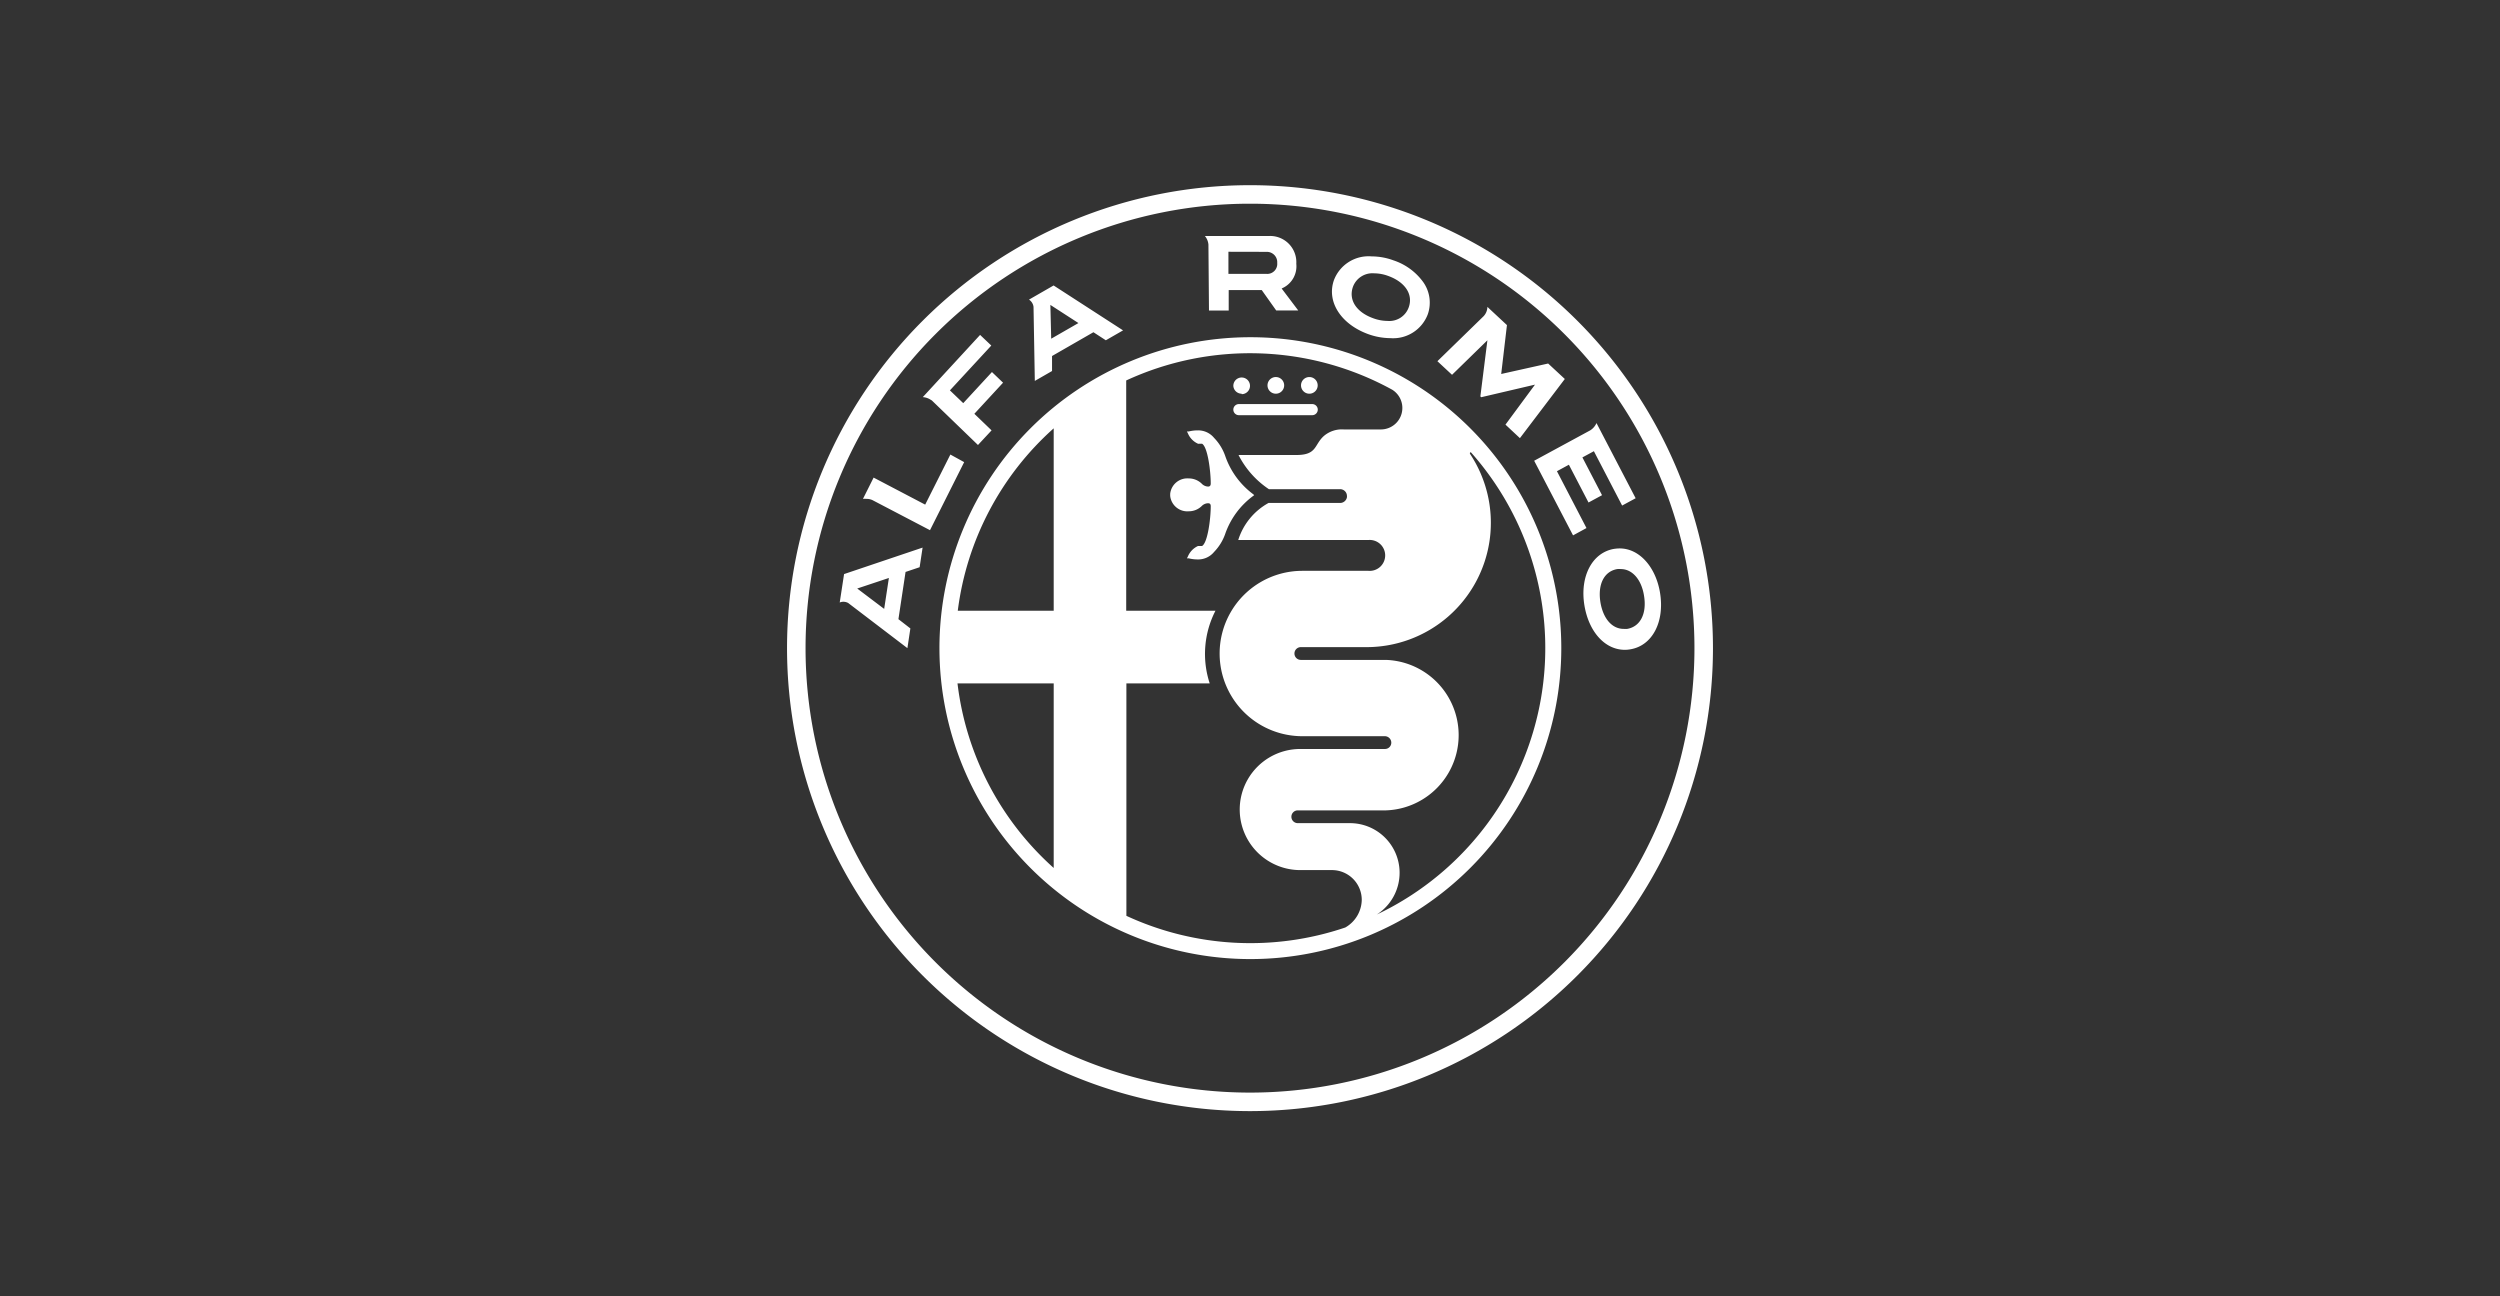 <svg id="Livello_1" data-name="Livello 1" xmlns="http://www.w3.org/2000/svg" width="270" height="140" viewBox="0 0 270 140"><rect x="0" y="0" width="270" height="140" fill="#333333" stroke="none"/><defs><style>.cls-1{fill:#fff;}</style></defs><path class="cls-1" d="M100.62,43.23l5,4.83,1.47-1.58-1.86-1.79,3.1-3.36-1.2-1.15-3.1,3.36-1.44-1.38,4.47-4.84-1.21-1.15-6.19,6.72a1.76,1.76,0,0,1,.92.33Zm11-10.09h0l.14,8,1.86-1.07,0-1.62,4.47-2.57,1.34.87,1.86-1.07-7.5-4.85-2.66,1.53A1.08,1.08,0,0,1,111.62,33.14Zm4.85,1.75-2.94,1.69-.09-3.65Zm14.1-1.35,2.13,0,0-2.21,3.57,0,1.56,2.2,2.38,0-1.79-2.37.22-.11A2.59,2.59,0,0,0,140,28.49a2.83,2.83,0,0,0-3-3l-6.5,0h-.37a1.69,1.69,0,0,1,.38.92Zm6.23-6.34h0a1.12,1.12,0,0,1,1.14,1.2,1.08,1.08,0,0,1-1.15,1.18l-4.12,0,0-2.39ZM179.28,64c-.47-2.81-2.26-4.77-4.35-4.77a4.44,4.44,0,0,0-.62.05c-2.37.41-3.71,3-3.19,6.12.48,2.86,2.23,4.78,4.36,4.78a3.36,3.36,0,0,0,.63-.06C178.47,69.71,179.8,67.14,179.28,64Zm-3.54,3.92a2.43,2.43,0,0,1-.38,0c-1.25,0-2.21-1.09-2.51-2.85-.32-1.95.39-3.37,1.82-3.61a1.76,1.76,0,0,1,.38,0c1.23,0,2.22,1.12,2.5,2.85C177.88,66.25,177.17,67.67,175.74,67.92Zm-15.1-31.17-.76,6.06.09.09,5.81-1.36-3.19,4.32,1.56,1.46L169,40.93l-1.8-1.67-5.07,1.13.62-5.28-1.88-1.75h0l-.23-.22a1.52,1.52,0,0,1-.4,1l-5,4.87,1.58,1.47Zm-12.89-.67a7.14,7.14,0,0,0,2.4.44h0a4,4,0,0,0,4.06-2.6,3.83,3.83,0,0,0-.5-3.45,6.46,6.46,0,0,0-3.21-2.35,6.86,6.86,0,0,0-2.36-.43,4,4,0,0,0-4.08,2.58C143.26,32.58,144.81,35,147.75,36.08ZM146.11,31a2.24,2.24,0,0,1,2.3-1.48,4.41,4.41,0,0,1,1.51.28c1.84.66,2.71,2,2.23,3.37a2.22,2.22,0,0,1-2.29,1.49,4.52,4.52,0,0,1-1.53-.28C146.5,33.73,145.63,32.41,146.11,31ZM135,20a50,50,0,1,0,50,50A50,50,0,0,0,135,20Zm0,98a48,48,0,1,1,48-48A48,48,0,0,1,135,118ZM90.69,65.07a1,1,0,0,1,.4-.08,1.1,1.1,0,0,1,.51.13h0L98,70l.32-2.13-1.29-1,.77-5.1,1.52-.51.32-2.12L91.16,62ZM96,62.42l-.51,3.34-2.91-2.2Zm39.34-8.85.11-.1h0l-.11-.1a8.66,8.66,0,0,1-3-4.08,5.31,5.31,0,0,0-1.22-2,2.22,2.22,0,0,0-1.74-.81,4.07,4.07,0,0,0-1,.12l-.19,0,.11.22a2.13,2.13,0,0,0,1.08,1.1.34.34,0,0,0,.15,0h.29c.62.36.94,3,.94,4.3,0,.22-.09.33-.29.33a1,1,0,0,1-.64-.27,2,2,0,0,0-1.45-.61,1.86,1.86,0,0,0-2,1.67v.21a1.86,1.86,0,0,0,2,1.67,2,2,0,0,0,1.45-.61,1,1,0,0,1,.64-.26c.2,0,.29.1.29.32,0,1.31-.32,3.94-.94,4.3h-.44a2.14,2.14,0,0,0-1.08,1.11l-.11.22.19,0a4.07,4.07,0,0,0,1,.12,2.22,2.22,0,0,0,1.74-.81,5.31,5.31,0,0,0,1.22-2A8.61,8.61,0,0,1,135.33,53.57Zm-1.24-11a.9.9,0,1,0-.9-.9A.9.9,0,0,0,134.09,42.52Zm-.3,2.27h7.92a.6.6,0,1,0,0-1.2h-7.92a.6.6,0,1,0,0,1.2ZM135,36.42A33.58,33.58,0,1,0,168.62,70,33.57,33.57,0,0,0,135,36.42ZM113.8,93.74a31.79,31.79,0,0,1-10.39-19.93H113.8Zm0-27.78H103.44a31.73,31.73,0,0,1,10.36-19.7Zm31.49,34.21a31.89,31.89,0,0,1-23.64-1.26V73.81h9a10.2,10.2,0,0,1,.62-7.85h-9.64V41.09a31.88,31.88,0,0,1,28.73,1h0a2.32,2.32,0,0,1-1.23,4.29h-4a3,3,0,0,0-2.11.67c-1.11.95-.73,2.09-3,2.09h-6.26a9.74,9.74,0,0,0,3.28,3.69h7.69a.74.74,0,0,1,.69.47.75.75,0,0,1,.05.26.61.61,0,0,1,0,.14.75.75,0,0,1-.73.62H137a6.94,6.94,0,0,0-3.27,4H147.8a1.67,1.67,0,1,1,0,3.33h-7.15a8.93,8.93,0,0,0,0,17.86h8.92a.7.7,0,0,1,.69.7.68.68,0,0,1-.69.68h-9.14a6.54,6.54,0,1,0,0,13.08l3.46,0a3.22,3.22,0,0,1,3.18,3.19A3.5,3.5,0,0,1,145.29,100.17Zm13.57-51.32h0a31.85,31.85,0,0,1-10.75,50.19l-.11.06h0l.1,0a5.36,5.36,0,0,0-2.3-10.2h-5.64a.69.69,0,0,1,0-1.38h9.53a8.13,8.13,0,0,0,0-16.25h-9.2a.69.69,0,0,1,0-1.38h7A13.43,13.43,0,0,0,158.75,49l0-.05s0,0,0,0a.09.09,0,0,1,.1-.1S158.84,48.82,158.86,48.85Zm-21.07-6.33a.9.9,0,1,0-.9-.9A.9.9,0,0,0,137.79,42.52Zm30.36,8.37,1.29-.7,2.12,4.08,1.46-.79L170.9,49.4l1.24-.67,3.05,5.87,1.46-.79-4.23-8.12a1.75,1.75,0,0,1-.68.79l-6.05,3.28,4.2,8.06,1.45-.79Zm-65.51-1.8L99.92,54.5l-5.57-2.92-1.15,2.3a2,2,0,0,1,.38,0,1.47,1.47,0,0,1,.64.13l6.22,3.25,3.69-7.35Zm38.77-6.57a.9.9,0,1,0,0-1.8.9.9,0,1,0,0,1.8Z"/></svg>